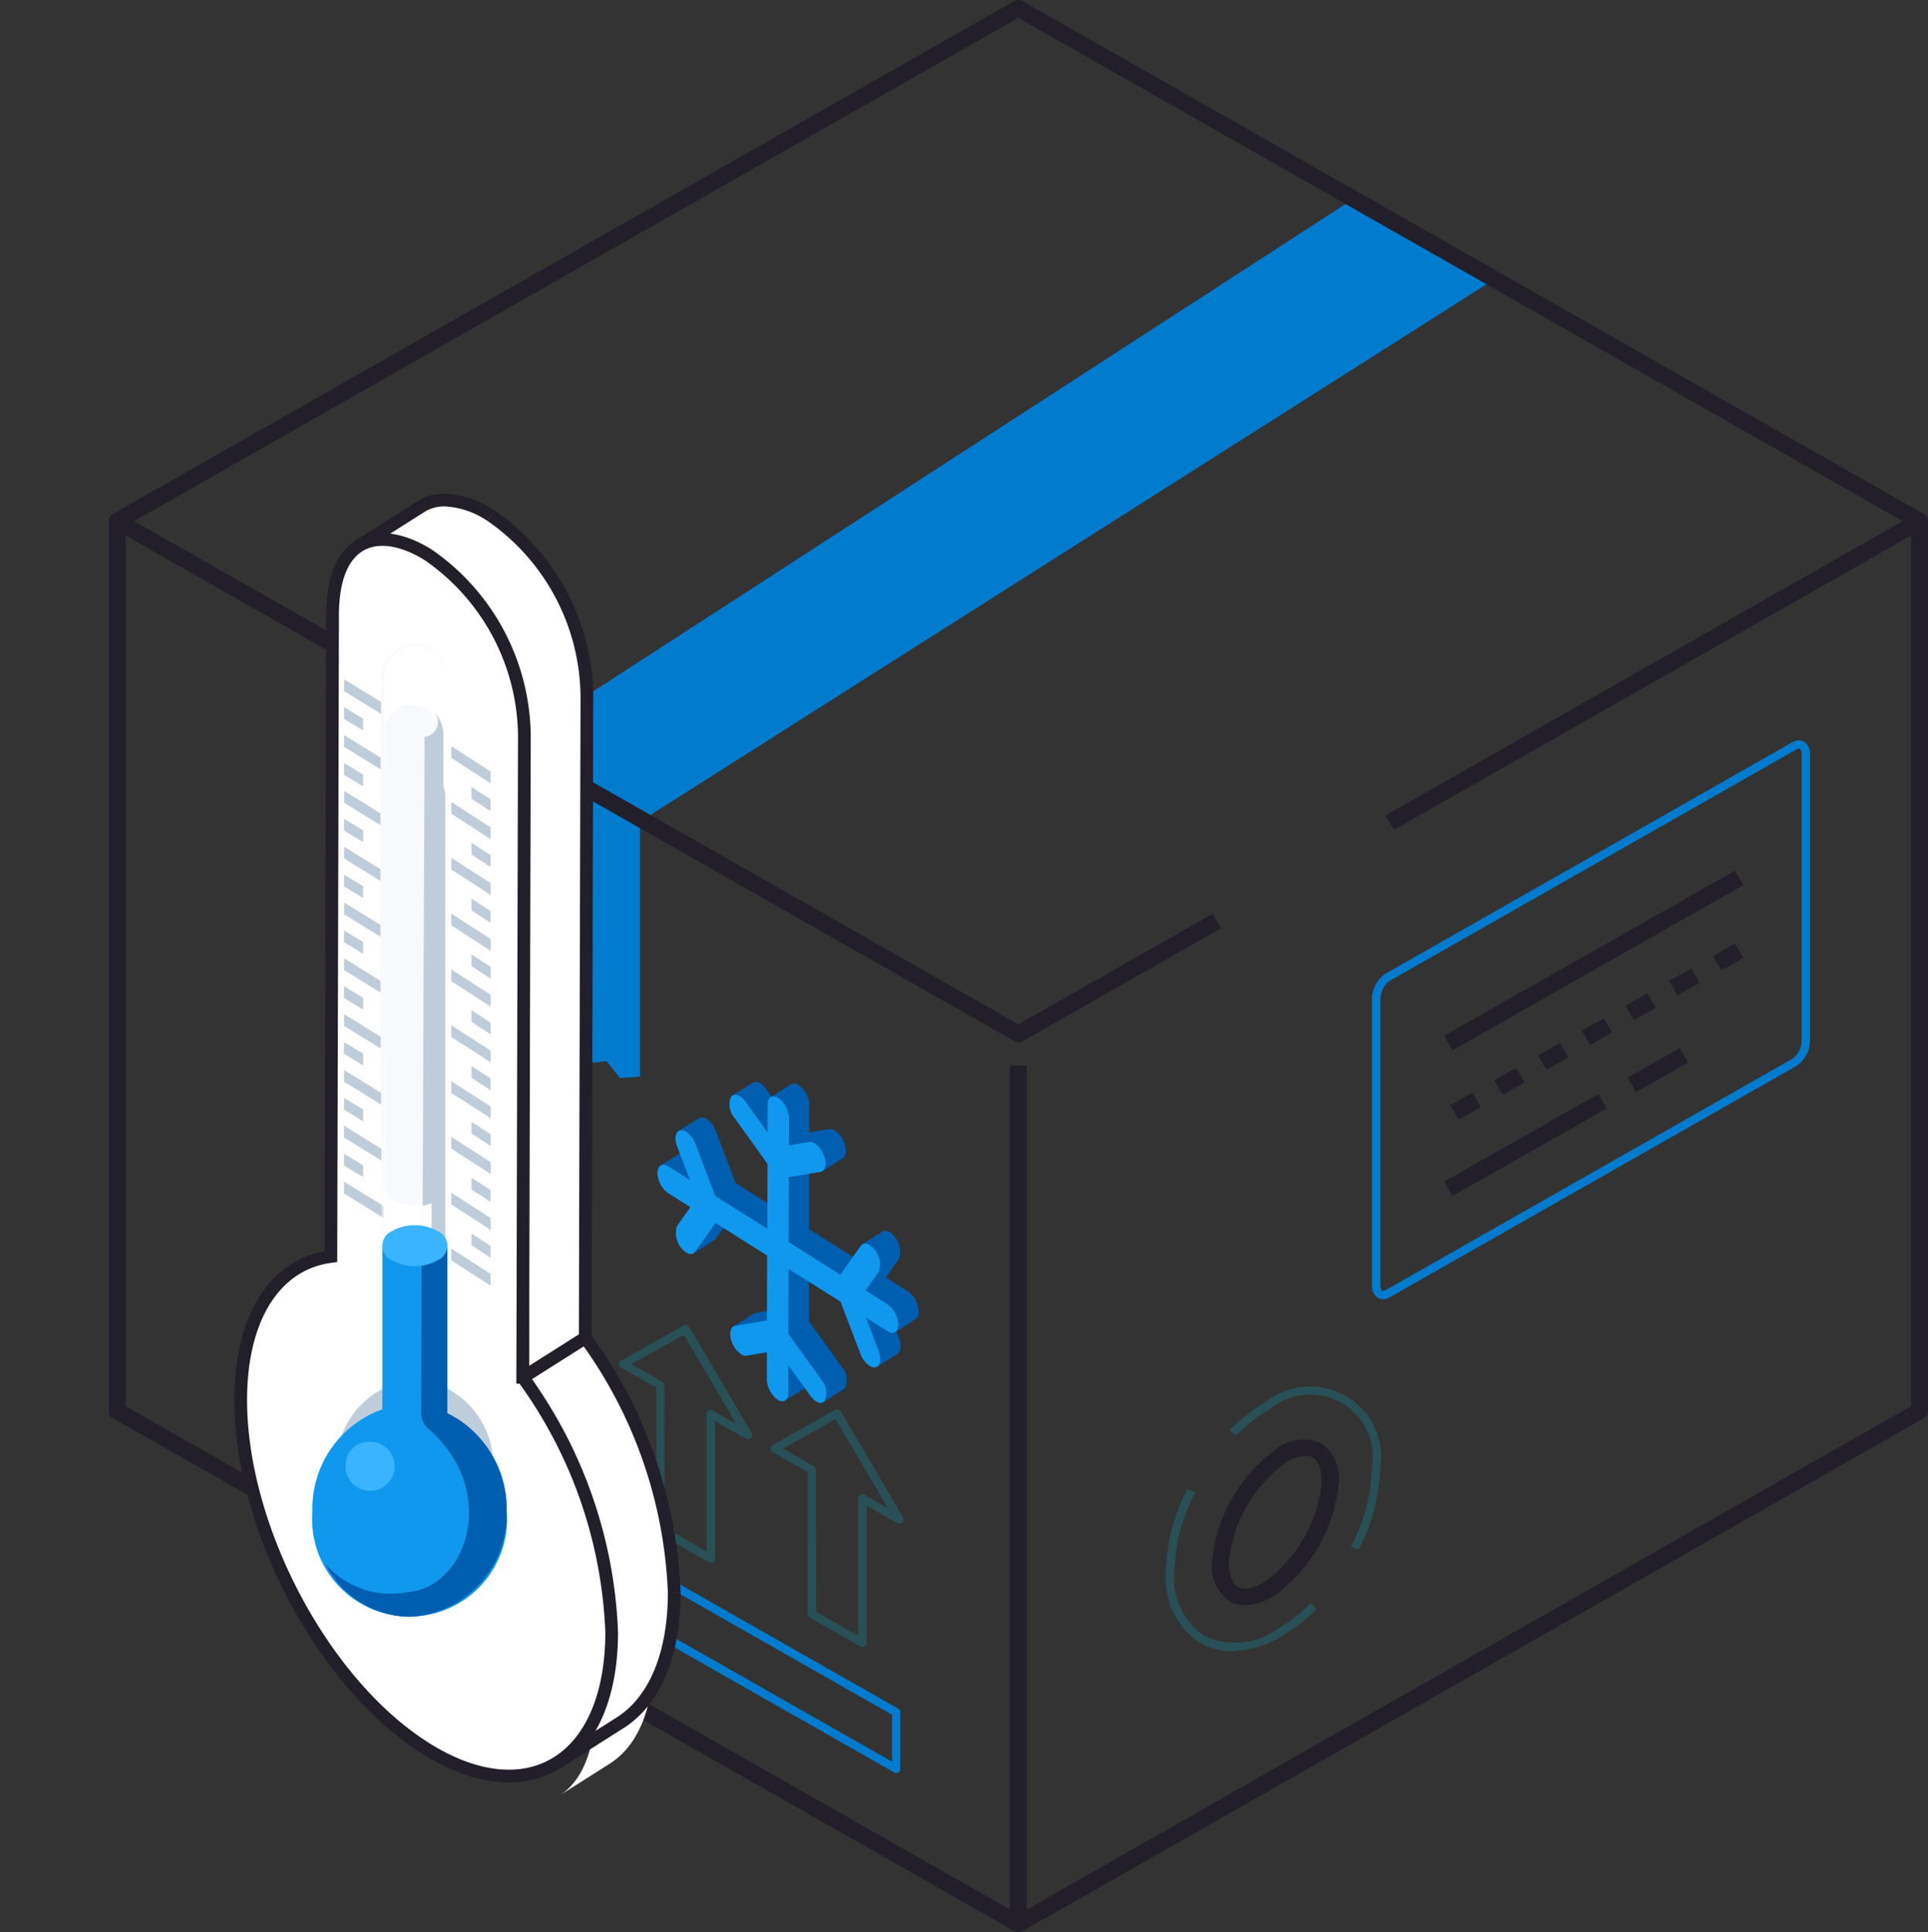 <svg id="Group_86890" data-name="Group 86890" xmlns="http://www.w3.org/2000/svg" xmlns:xlink="http://www.w3.org/1999/xlink" width="75.841" height="76" viewBox="0 0 75.841 76">
  <rect x="0" y="0" width="75.841" height="76" fill="#333333" stroke="none"/>
  <defs>
    <clipPath id="clip-path">
      <rect id="Rectangle_14081" data-name="Rectangle 14081" width="71.563" height="76" fill="none"/>
    </clipPath>
    <clipPath id="clip-path-2">
      <rect id="Rectangle_14082" data-name="Rectangle 14082" width="75.84" height="76" fill="none"/>
    </clipPath>
    <clipPath id="clip-path-3">
      <path id="Path_68488" data-name="Path 68488" d="M16.561,43.622a13.987,13.987,0,0,1,2.577,7.984c0,2.02-.416,3.545-1.471,4.214l1.976-1.252c1.055-.668,1.709-2.09,1.714-4.11h0a14.612,14.612,0,0,0-2.82-8.088Z" transform="translate(-16.561 -42.369)" fill="none"/>
    </clipPath>
    <clipPath id="clip-path-5">
      <path id="Path_68493" data-name="Path 68493" d="M13.341,16.042,11.364,17.3c.583-.369,1.224-.063,2.042.452a6.585,6.585,0,0,1,2.943,5.517c-.019,6.774.23,13.59.212,20.362l1.976-1.252q.027-10.159.053-20.316a7.044,7.044,0,0,0-3.03-5.723h0a2.861,2.861,0,0,0-1.467-.5h-.023a1.385,1.385,0,0,0-.726.2" transform="translate(-11.364 -15.837)" fill="none"/>
    </clipPath>
    <clipPath id="clip-path-7">
      <rect id="Rectangle_14085" data-name="Rectangle 14085" width="5.761" height="23.851" fill="none"/>
    </clipPath>
    <clipPath id="clip-path-8">
      <rect id="Rectangle_14086" data-name="Rectangle 14086" width="6.156" height="30.784" fill="none"/>
    </clipPath>
    <clipPath id="clip-path-10">
      <rect id="Rectangle_14088" data-name="Rectangle 14088" width="2.058" height="19.673" fill="none"/>
    </clipPath>
    <clipPath id="clip-path-12">
      <rect id="Rectangle_14090" data-name="Rectangle 14090" width="0.813" height="19.367" fill="none"/>
    </clipPath>
  </defs>
  <path id="Path_68472" data-name="Path 68472" d="M55.036,10.441,21.651,31.629l-5.216-2.935L49.772,7.1Z" transform="translate(3.485 0.712)" fill="#007bce"/>
  <path id="Path_68473" data-name="Path 68473" d="M20.842,25.892l-4.47-2.581v11.22l.526.665.524-.059.525.665.526-.058.526.665.526-.058.527.665.79-.056Z" transform="translate(4.335 5.389)" fill="#007bce"/>
  <g id="Group_34646" data-name="Group 34646" transform="translate(4.278)">
    <g id="Group_34645" data-name="Group 34645" clip-path="url(#clip-path)">
      <path id="Path_68474" data-name="Path 68474" d="M32.742,72.072a.328.328,0,0,1-.331-.325h0V37.99h.663V71.18l34.787-19.8V17.136L47.518,28.71l-.331-.565L68.026,16.286a.331.331,0,0,1,.5.283V51.575a.327.327,0,0,1-.166.283L32.907,72.028a.336.336,0,0,1-.166.043" transform="translate(3.038 3.928)" fill="#221e2a"/>
      <path id="Path_68475" data-name="Path 68475" d="M39.9,72.028,4.444,51.858a.325.325,0,0,1-.166-.283V16.57a.329.329,0,0,1,.331-.327.334.334,0,0,1,.165.043L40.059,36.363,47.7,32.016l.331.566-7.8,4.441a.335.335,0,0,1-.331,0L4.941,17.136v34.25L40.225,71.463Z" transform="translate(-4.278 3.928)" fill="#221e2a"/>
      <path id="Path_68476" data-name="Path 68476" d="M75.308,20.781,40.024.7,4.74,20.781l-.331-.565L39.858.044a.335.335,0,0,1,.331,0L75.639,20.216Z" transform="translate(-4.244 0)" fill="#221e2a"/>
      <path id="Path_68477" data-name="Path 68477" d="M44.152,45.436a.409.409,0,0,1-.2-.052.552.552,0,0,1-.238-.5V33.613a1.225,1.225,0,0,1,.532-.987l16-9.1a.453.453,0,0,1,.459-.024.548.548,0,0,1,.239.5V35.27a1.223,1.223,0,0,1-.533.987l-16,9.1a.52.52,0,0,1-.261.075M60.507,23.773a.2.2,0,0,0-.092.032l-16,9.1a.892.892,0,0,0-.368.7V44.884c0,.13.039.2.073.217s.1-.01.127-.024l16-9.1a.9.9,0,0,0,.367-.705V24c0-.129-.039-.2-.073-.216a.074.074,0,0,0-.033-.007" transform="translate(5.978 5.671)" fill="#007bce"/>
      <path id="Path_71210" data-name="Path 71210" d="M0,0,13.152.083l0,.656L0,.656Z" transform="translate(52.531 40.741) rotate(-29.945)" fill="#221e2a"/>
      <path id="Path_68478" data-name="Path 68478" d="M46.492,36.809l-.33-.565.861-.489.33.565Zm1.723-.977-.331-.566.861-.489.331.566Zm1.721-.979-.33-.565.861-.489.33.565Zm1.723-.977-.331-.566.862-.489.33.566ZM53.38,32.9l-.33-.565.862-.489.33.565ZM55.1,31.92l-.331-.566.862-.489.331.565Zm1.723-.979-.331-.565.861-.491.331.566Z" transform="translate(6.615 7.228)" fill="#221e2a"/>
      <path id="Path_71211" data-name="Path 71211" d="M0,0,2.354.015l0,.656L0,.656Z" transform="matrix(0.866, -0.5, 0.5, 0.866, 59.747, 42.39)" fill="#221e2a"/>
      <path id="Path_71212" data-name="Path 71212" d="M0,0,6.971.044l0,.656L0,.656Z" transform="translate(52.532 46.475) rotate(-29.95)" fill="#221e2a"/>
      <path id="Path_68479" data-name="Path 68479" d="M31.083,57.827A.171.171,0,0,1,31,57.806L20.4,51.773a.16.16,0,0,1-.083-.14V49.409a.165.165,0,0,1,.165-.164.164.164,0,0,1,.083.022l10.6,6.033a.165.165,0,0,1,.082.142v2.224a.161.161,0,0,1-.082.14.164.164,0,0,1-.083.022m-10.436-6.29,10.271,5.844V55.536L20.648,49.692Z" transform="translate(-0.107 11.91)" fill="#007bce"/>
      <path id="Path_68480" data-name="Path 68480" d="M23.823,51.317a.164.164,0,0,1-.083-.022l-1.987-1.13a.169.169,0,0,1-.083-.142v-5.59l-1.376-.782a.163.163,0,0,1-.063-.222.155.155,0,0,1,.063-.061l2.452-1.383a.168.168,0,0,1,.226.06l2.452,4.174a.161.161,0,0,1-.058.222.165.165,0,0,1-.168,0l-1.211-.689v5.4a.163.163,0,0,1-.164.164h0M22,49.932l1.652.943v-5.4a.166.166,0,0,1,.249-.142l.917.524-2.059-3.5L20.7,43.513l1.21.688a.161.161,0,0,1,.082.14Z" transform="translate(-0.135 10.148)" fill="#285056"/>
      <path id="Path_68481" data-name="Path 68481" d="M28.556,53.99a.176.176,0,0,1-.083-.021l-1.987-1.131A.167.167,0,0,1,26.4,52.7v-5.59l-1.376-.782a.163.163,0,0,1-.06-.225.151.151,0,0,1,.06-.058l2.452-1.383a.168.168,0,0,1,.226.06l2.452,4.174a.162.162,0,0,1-.058.224.168.168,0,0,1-.168,0l-1.211-.688v5.4a.164.164,0,0,1-.165.164M26.732,52.6l1.652.943v-5.4a.166.166,0,0,1,.165-.164.168.168,0,0,1,.084.022l.917.525-2.059-3.5-2.059,1.161,1.208.688a.161.161,0,0,1,.082.14Z" transform="translate(1.096 10.795)" fill="#285056"/>
      <path id="Path_68482" data-name="Path 68482" d="M40.02,52.116a1.23,1.23,0,0,1-.6-.154,1.7,1.7,0,0,1-.682-1.7,6.159,6.159,0,0,1,2.457-4.247,1.732,1.732,0,0,1,1.817-.277,1.7,1.7,0,0,1,.682,1.7,6.159,6.159,0,0,1-2.457,4.247,2.237,2.237,0,0,1-1.21.431M42.4,46.235a1.613,1.613,0,0,0-.838.318A5.526,5.526,0,0,0,39.395,50.3c-.034.549.093.948.35,1.093s.663.052,1.116-.251a5.518,5.518,0,0,0,2.166-3.749c.035-.549-.091-.946-.349-1.092a.546.546,0,0,0-.276-.066" transform="translate(4.675 11.027)" fill="#221e2a"/>
      <path id="Path_68483" data-name="Path 68483" d="M44.346,50.349l-.3-.145a7.054,7.054,0,0,0,.817-3.116,2.431,2.431,0,0,0-1.995-2.815,2.489,2.489,0,0,0-2.029.544,6.393,6.393,0,0,0-1.333,1.037l-.236-.23a6.729,6.729,0,0,1,1.4-1.087,2.816,2.816,0,0,1,3.923.382,2.719,2.719,0,0,1,.6,2.171,7.377,7.377,0,0,1-.852,3.257" transform="translate(4.823 10.621)" fill="#285056"/>
      <path id="Path_68484" data-name="Path 68484" d="M39.879,53.541a2.48,2.48,0,0,1-1.242-.318,3.031,3.031,0,0,1-1.356-2.805,7.385,7.385,0,0,1,.852-3.257l.3.145a7.073,7.073,0,0,0-.818,3.116,2.724,2.724,0,0,0,1.19,2.522,2.842,2.842,0,0,0,2.834-.251,6.4,6.4,0,0,0,1.333-1.037l.237.23a6.74,6.74,0,0,1-1.4,1.085,3.917,3.917,0,0,1-1.923.57" transform="translate(4.302 11.405)" fill="#285056"/>
    </g>
  </g>
  <g id="Group_34648" data-name="Group 34648">
    <g id="Group_34647" data-name="Group 34647" clip-path="url(#clip-path-2)">
      <path id="Path_68485" data-name="Path 68485" d="M22.517,52.413a18.146,18.146,0,0,0-3.5-10.044L16.56,43.924a17.353,17.353,0,0,1,3.2,9.916c0,2.509-.517,4.4-1.826,5.233l2.454-1.556c1.31-.828,2.122-2.594,2.129-5.1" transform="translate(4.005 10.247)" fill="#fff"/>
    </g>
  </g>
  <g id="Group_34650" data-name="Group 34650" transform="translate(20.908 57.17)">
    <g id="Group_34649" data-name="Group 34649" clip-path="url(#clip-path-3)">
      <path id="Path_68486" data-name="Path 68486" d="M17.762,58.088,11.218,45.73,20.163,40.1l6.542,12.354Z" transform="translate(-16.561 -42.369)" fill="#fff"/>
      <path id="Path_68487" data-name="Path 68487" d="M17.762,58.088,11.218,45.73,20.163,40.1l6.542,12.354Z" transform="translate(-16.561 -42.369)" fill="none" stroke="#221e2a" stroke-miterlimit="10" stroke-width="0.5"/>
    </g>
  </g>
  <g id="Group_34652" data-name="Group 34652">
    <g id="Group_34651" data-name="Group 34651" clip-path="url(#clip-path-2)">
      <path id="Path_68489" data-name="Path 68489" d="M22.517,52.413a18.146,18.146,0,0,0-3.5-10.044L16.56,43.924a17.353,17.353,0,0,1,3.2,9.916c0,2.509-.517,4.4-1.826,5.233l2.454-1.556c1.31-.828,2.122-2.594,2.129-5.1" transform="translate(4.005 10.247)" fill="none" stroke="#221e2a" stroke-miterlimit="10" stroke-width="0.5"/>
      <path id="Path_68490" data-name="Path 68490" d="M16.571,16.456a3.549,3.549,0,0,0-1.822-.618,1.708,1.708,0,0,0-.93.255l-2.455,1.556c.724-.458,1.521-.078,2.537.561a8.181,8.181,0,0,1,3.655,6.851c-.025,8.412.284,16.877.262,25.285l2.455-1.555q.032-12.615.065-25.228a8.747,8.747,0,0,0-3.763-7.107" transform="translate(2.748 3.83)" fill="#fff"/>
    </g>
  </g>
  <g id="Group_34654" data-name="Group 34654" transform="translate(14.481 22.853)">
    <g id="Group_34653" data-name="Group 34653" clip-path="url(#clip-path-5)">
      <path id="Path_68491" data-name="Path 68491" d="M13.172,47.038.329,22.782,16.788,12.42,29.633,36.675Z" transform="translate(-11.364 -15.837)" fill="#fff"/>
      <path id="Path_68492" data-name="Path 68492" d="M13.172,47.038.329,22.782,16.788,12.42,29.633,36.675Z" transform="translate(-11.364 -15.837)" fill="none" stroke="#221e2a" stroke-miterlimit="10" stroke-width="0.5"/>
    </g>
  </g>
  <g id="Group_34656" data-name="Group 34656">
    <g id="Group_34655" data-name="Group 34655" clip-path="url(#clip-path-2)">
      <path id="Path_68494" data-name="Path 68494" d="M16.571,16.456a3.549,3.549,0,0,0-1.822-.618,1.708,1.708,0,0,0-.93.255l-2.455,1.556c.724-.458,1.521-.078,2.537.561a8.181,8.181,0,0,1,3.655,6.851c-.025,8.412.284,16.877.262,25.285l2.455-1.555q.032-12.615.065-25.228a8.747,8.747,0,0,0-3.763-7.107" transform="translate(2.748 3.83)" fill="none" stroke="#221e2a" stroke-miterlimit="10" stroke-width="0.5"/>
      <path id="Path_68495" data-name="Path 68495" d="M15.02,17.706a8.747,8.747,0,0,1,3.763,7.107q-.032,12.615-.065,25.228a18.137,18.137,0,0,1,3.5,10.045c-.014,5.049-3.291,7.086-7.322,4.549S7.611,55.947,7.625,50.9c.012-3.319,1.431-5.337,3.547-5.611q.034-12.613.066-25.228c.009-3.154,1.9-3.542,3.788-2.353" transform="translate(1.844 4.132)" fill="#fff"/>
      <path id="Path_68496" data-name="Path 68496" d="M15.02,17.706a8.747,8.747,0,0,1,3.763,7.107q-.032,12.615-.065,25.228a18.137,18.137,0,0,1,3.5,10.045c-.014,5.049-3.291,7.086-7.322,4.549S7.611,55.947,7.625,50.9c.012-3.319,1.431-5.337,3.547-5.611q.034-12.613.066-25.228c.009-3.154,1.9-3.542,3.788-2.353" transform="translate(1.844 4.132)" fill="none" stroke="#221e2a" stroke-miterlimit="10" stroke-width="0.5"/>
    </g>
  </g>
  <g id="Group_34658" data-name="Group 34658" transform="translate(13.536 26.717)">
    <g id="Group_34657" data-name="Group 34657" clip-path="url(#clip-path-7)">
      <path id="Path_68497" data-name="Path 68497" d="M14.9,21.766l1.549,1v.463L14.9,22.229Z" transform="translate(-10.683 -19.134)" fill="#bfccd9"/>
      <path id="Path_68498" data-name="Path 68498" d="M15.695,23.372l.749.488v.463l-.749-.489Z" transform="translate(-10.683 -19.134)" fill="#bfccd9"/>
      <path id="Path_68499" data-name="Path 68499" d="M14.9,23.962l1.549,1v.463L14.9,24.425Z" transform="translate(-10.683 -19.134)" fill="#bfccd9"/>
      <path id="Path_68500" data-name="Path 68500" d="M15.695,25.567l.749.489v.463l-.749-.489Z" transform="translate(-10.683 -19.134)" fill="#bfccd9"/>
      <path id="Path_68501" data-name="Path 68501" d="M14.9,26.157l1.549,1v.463L14.9,26.62Z" transform="translate(-10.683 -19.134)" fill="#bfccd9"/>
      <path id="Path_68502" data-name="Path 68502" d="M15.695,27.763l.749.488v.463l-.749-.489Z" transform="translate(-10.683 -19.134)" fill="#bfccd9"/>
      <path id="Path_68503" data-name="Path 68503" d="M14.9,28.353l1.549,1v.463L14.9,28.816Z" transform="translate(-10.683 -19.134)" fill="#bfccd9"/>
      <path id="Path_68504" data-name="Path 68504" d="M15.695,29.958l.749.489v.463l-.749-.489Z" transform="translate(-10.683 -19.134)" fill="#bfccd9"/>
      <path id="Path_68505" data-name="Path 68505" d="M14.9,30.548l1.549,1v.463L14.9,31.011Z" transform="translate(-10.683 -19.134)" fill="#bfccd9"/>
      <path id="Path_68506" data-name="Path 68506" d="M15.695,32.153l.749.489V33.1l-.749-.488Z" transform="translate(-10.683 -19.134)" fill="#bfccd9"/>
      <path id="Path_68507" data-name="Path 68507" d="M14.9,32.745l1.549,1V34.2L14.9,33.208Z" transform="translate(-10.683 -19.134)" fill="#bfccd9"/>
      <path id="Path_68508" data-name="Path 68508" d="M15.695,34.348l.749.488V35.3l-.749-.488Z" transform="translate(-10.683 -19.134)" fill="#bfccd9"/>
      <path id="Path_68509" data-name="Path 68509" d="M14.9,34.943l1.549,1V36.4L14.9,35.406Z" transform="translate(-10.683 -19.134)" fill="#bfccd9"/>
      <path id="Path_68510" data-name="Path 68510" d="M15.695,36.541l.749.488v.463L15.695,37Z" transform="translate(-10.683 -19.134)" fill="#bfccd9"/>
      <path id="Path_68511" data-name="Path 68511" d="M14.9,37.135l1.549.995v.463L14.9,37.6Z" transform="translate(-10.683 -19.134)" fill="#bfccd9"/>
      <path id="Path_68512" data-name="Path 68512" d="M15.695,38.739l.749.489v.463l-.749-.488Z" transform="translate(-10.683 -19.134)" fill="#bfccd9"/>
      <path id="Path_68513" data-name="Path 68513" d="M14.9,39.331l1.549,1v.463L14.9,39.794Z" transform="translate(-10.683 -19.134)" fill="#bfccd9"/>
      <path id="Path_68514" data-name="Path 68514" d="M15.695,40.936l.749.489v.463l-.749-.489Z" transform="translate(-10.683 -19.134)" fill="#bfccd9"/>
      <path id="Path_68515" data-name="Path 68515" d="M14.9,41.527l1.549,1v.463L14.9,41.99Z" transform="translate(-10.683 -19.134)" fill="#bfccd9"/>
      <path id="Path_68516" data-name="Path 68516" d="M12.232,20.091l-1.549-.955V19.6l1.549.955Z" transform="translate(-10.683 -19.134)" fill="#bfccd9"/>
      <path id="Path_68517" data-name="Path 68517" d="M11.431,20.686l-.749-.454v.463l.749.454Z" transform="translate(-10.683 -19.134)" fill="#bfccd9"/>
      <path id="Path_68518" data-name="Path 68518" d="M12.232,22.286l-1.549-.955v.463l1.549.955Z" transform="translate(-10.683 -19.134)" fill="#bfccd9"/>
      <path id="Path_68519" data-name="Path 68519" d="M11.431,22.883l-.749-.454v.463l.749.454Z" transform="translate(-10.683 -19.134)" fill="#bfccd9"/>
      <path id="Path_68520" data-name="Path 68520" d="M12.232,24.482l-1.549-.955v.463l1.549.955Z" transform="translate(-10.683 -19.134)" fill="#bfccd9"/>
      <path id="Path_68521" data-name="Path 68521" d="M11.431,25.079l-.749-.455v.463l.749.454Z" transform="translate(-10.683 -19.134)" fill="#bfccd9"/>
      <path id="Path_68522" data-name="Path 68522" d="M12.232,26.677l-1.549-.955v.463l1.549.955Z" transform="translate(-10.683 -19.134)" fill="#bfccd9"/>
      <path id="Path_68523" data-name="Path 68523" d="M11.431,27.274l-.749-.454v.463l.749.454Z" transform="translate(-10.683 -19.134)" fill="#bfccd9"/>
      <path id="Path_68524" data-name="Path 68524" d="M12.232,28.871l-1.549-.955v.463l1.549.955Z" transform="translate(-10.683 -19.134)" fill="#bfccd9"/>
      <path id="Path_68525" data-name="Path 68525" d="M11.431,29.47l-.749-.454v.463l.749.454Z" transform="translate(-10.683 -19.134)" fill="#bfccd9"/>
      <path id="Path_68526" data-name="Path 68526" d="M12.232,31.068l-1.549-.955v.463l1.549.955Z" transform="translate(-10.683 -19.134)" fill="#bfccd9"/>
      <path id="Path_68527" data-name="Path 68527" d="M11.431,31.666l-.749-.455v.463l.749.454Z" transform="translate(-10.683 -19.134)" fill="#bfccd9"/>
      <path id="Path_68528" data-name="Path 68528" d="M12.232,33.264l-1.549-.955v.463l1.549.955Z" transform="translate(-10.683 -19.134)" fill="#bfccd9"/>
      <path id="Path_68529" data-name="Path 68529" d="M11.431,33.86l-.749-.454v.463l.749.455Z" transform="translate(-10.683 -19.134)" fill="#bfccd9"/>
      <path id="Path_68530" data-name="Path 68530" d="M12.232,35.462l-1.549-.955v.463l1.549.952Z" transform="translate(-10.683 -19.134)" fill="#bfccd9"/>
      <path id="Path_68531" data-name="Path 68531" d="M11.431,36.057l-.749-.454v.463l.749.454Z" transform="translate(-10.683 -19.134)" fill="#bfccd9"/>
      <path id="Path_68532" data-name="Path 68532" d="M12.232,37.656,10.683,36.7v.463l1.549.955Z" transform="translate(-10.683 -19.134)" fill="#bfccd9"/>
      <path id="Path_68533" data-name="Path 68533" d="M11.431,38.253l-.749-.455v.463l.749.454Z" transform="translate(-10.683 -19.134)" fill="#bfccd9"/>
      <path id="Path_68534" data-name="Path 68534" d="M12.232,39.851,10.683,38.9v.463l1.549.955Z" transform="translate(-10.683 -19.134)" fill="#bfccd9"/>
    </g>
  </g>
  <g id="Group_34660" data-name="Group 34660" transform="translate(13.244 30.25)">
    <g id="Group_34659" data-name="Group 34659" clip-path="url(#clip-path-8)">
      <path id="Path_68535" data-name="Path 68535" d="M12.652,44.555a3.329,3.329,0,0,0-2.214,3.222,3.234,3.234,0,0,0,3.077,3.356c2.074.015,3.077-1.5,3.077-3.356a3.375,3.375,0,0,0-1.883-3.1V21.471a1.081,1.081,0,0,0-1.029-1.122.957.957,0,0,0-.411.093,1.094,1.094,0,0,1,.9,1.113V39.484a1.007,1.007,0,0,1-.916.362,2.654,2.654,0,0,1-.6-.121v4.829" transform="translate(-10.437 -20.348)" fill="#bfccd9"/>
    </g>
  </g>
  <g id="Group_34662" data-name="Group 34662">
    <g id="Group_34661" data-name="Group 34661" clip-path="url(#clip-path-2)">
      <path id="Path_68536" data-name="Path 68536" d="M12.648,45.895a4.136,4.136,0,0,0-2.749,4,3.835,3.835,0,1,0,7.644,0,4.191,4.191,0,0,0-2.34-3.844V39.494a1.245,1.245,0,0,1-1.136.448,2.678,2.678,0,0,1-1.418-.5v6.448" transform="translate(2.391 9.54)" fill="#0f98ed"/>
      <path id="Path_68537" data-name="Path 68537" d="M13.495,53.082a3.4,3.4,0,0,1-3.187-1.114,3.776,3.776,0,0,0,3.3,2.08,4.015,4.015,0,0,0,3.827-4.168,4.244,4.244,0,0,0-1.9-3.6l-.106-.066h-.006l-.1-.056L15.3,46.14l-.078-.041-.118-.057V39.484a1.231,1.231,0,0,1-1.011.455l-.019,6.024a.854.854,0,0,0,.253.663c2.82,2.381,1.606,6.294-.831,6.456" transform="translate(2.493 9.549)" fill="#005eb0"/>
      <path id="Path_68538" data-name="Path 68538" d="M10.947,46.541a.92.92,0,0,1,.957-.873q.048,0,.1,0a.966.966,0,1,1-1.054.869" transform="translate(2.646 11.044)" fill="#3bb4ff"/>
      <path id="Path_68539" data-name="Path 68539" d="M12.485,39.042a1.843,1.843,0,0,1,1.807,0,.621.621,0,0,1,0,1.141,1.837,1.837,0,0,1-1.807,0,.613.613,0,0,1-.323-.323.621.621,0,0,1,.323-.818" transform="translate(2.929 9.385)" fill="#3bb4ff"/>
    </g>
  </g>
  <g id="Group_34664" data-name="Group 34664" transform="translate(15.141 27.716)">
    <g id="Group_34663" data-name="Group 34663" clip-path="url(#clip-path-10)">
      <path id="Path_68540" data-name="Path 68540" d="M12.11,21.55V39.443a.556.556,0,0,0,.3.469,1.484,1.484,0,0,0,1.455,0,.547.547,0,0,0,.3-.492V21.554a1.058,1.058,0,0,0,0-.178,1.032,1.032,0,1,0-2.057.178" transform="translate(-12.11 -20.433)" fill="#f7f9fc"/>
    </g>
  </g>
  <g id="Group_34666" data-name="Group 34666">
    <g id="Group_34665" data-name="Group 34665" clip-path="url(#clip-path-2)">
      <path id="Path_68541" data-name="Path 68541" d="M12.133,44.047h0l-.014-.831-.01-.832-.019-1.662L12.067,37.4c-.01-1.108-.011-2.215-.016-3.324V27.426c0-1.108.006-2.215.016-3.324l.011-1.662v-.625A1.551,1.551,0,0,1,12.1,21.6a1.423,1.423,0,0,1,.122-.409,1.372,1.372,0,0,1,.227-.349,1.283,1.283,0,0,1,.671-.41,1.217,1.217,0,0,1,.767.076,1.264,1.264,0,0,1,.33.216,1.481,1.481,0,0,1,.258.31,1.628,1.628,0,0,1,.16.384,1.693,1.693,0,0,1,.05.411,1.676,1.676,0,0,0-.062-.407,1.6,1.6,0,0,0-.17-.368,1.436,1.436,0,0,0-.258-.3,1.285,1.285,0,0,0-.325-.2,1.159,1.159,0,0,0-.733-.053,1.223,1.223,0,0,0-.628.4,1.38,1.38,0,0,0-.313.714,1.761,1.761,0,0,0-.015.2v.622l.012,1.663c.009,1.108.01,2.215.015,3.324V34.08c0,1.108-.006,2.215-.015,3.324l-.025,3.323-.019,1.663-.01.831-.012.832" transform="translate(2.915 4.934)" fill="#f7f9fc"/>
    </g>
  </g>
  <g id="Group_34668" data-name="Group 34668" transform="translate(16.627 28.057)">
    <g id="Group_34667" data-name="Group 34667" clip-path="url(#clip-path-12)">
      <path id="Path_68542" data-name="Path 68542" d="M13.354,40.089c.634-.085.813-.448.813-.607V21.552a1.162,1.162,0,0,0-.337-.83.576.576,0,0,1-.4.926l-.077,18.443" transform="translate(-13.354 -20.724)" fill="#bfccd9"/>
    </g>
  </g>
  <g id="Group_34670" data-name="Group 34670">
    <g id="Group_34669" data-name="Group 34669" clip-path="url(#clip-path-2)">
      <path id="Path_68543" data-name="Path 68543" d="M24.946,44.433c0,.145,0,.246-.073.294l.8-.507a.333.333,0,0,0,.123-.294V42.833l-.882.437.03,1.164" transform="translate(6.016 10.359)" fill="#005eb0"/>
      <path id="Path_68544" data-name="Path 68544" d="M20.927,37.019c.077-.048.17-.015.288.06l.892.635.775-.63-.854-.538a.277.277,0,0,0-.3-.032Z" transform="translate(5.061 8.823)" fill="#005eb0"/>
      <path id="Path_68545" data-name="Path 68545" d="M23.231,42.158a.194.194,0,0,1,.073-.027L24.6,42l.756-.586-1.247.209a.177.177,0,0,0-.073.029Z" transform="translate(5.619 10.016)" fill="#005eb0"/>
      <path id="Path_68546" data-name="Path 68546" d="M22.034,39.966a.231.231,0,0,1-.061.06l.8-.508a.2.2,0,0,0,.062-.058l.8-1.133-.892.4-.7,1.239" transform="translate(5.314 9.269)" fill="#005eb0"/>
      <path id="Path_68547" data-name="Path 68547" d="M21.5,35.925a.194.194,0,0,1,.073-.027c.071-.011.14.046.219.1a.91.91,0,0,1,.32.459l.821,2.156.811-.631-.789-2.058a.971.971,0,0,0-.355-.468.329.329,0,0,0-.227-.06.194.194,0,0,0-.073.027Z" transform="translate(5.2 8.559)" fill="#005eb0"/>
      <path id="Path_68548" data-name="Path 68548" d="M26.26,44.184c.191.276.313.613.191.787a.232.232,0,0,1-.061.06l.8-.508a.2.2,0,0,0,.061-.06.8.8,0,0,0-.14-.815l-1.3-1.811-1,.395Z" transform="translate(6 10.118)" fill="#005eb0"/>
      <path id="Path_68549" data-name="Path 68549" d="M24.9,40.219l.9-.433-.006,2.548-.8.507Z" transform="translate(6.023 9.622)" fill="#005eb0"/>
      <path id="Path_68550" data-name="Path 68550" d="M22.66,37.981l.8-.507L25.5,38.757l-.7.728Z" transform="translate(5.48 9.063)" fill="#005eb0"/>
      <path id="Path_68551" data-name="Path 68551" d="M24.815,39.466l1.007-.532,2.035,1.28-.8.507Z" transform="translate(6.002 9.416)" fill="#005eb0"/>
      <path id="Path_68552" data-name="Path 68552" d="M24.873,37.221l.943-.343-.007,2.553-.8.508Z" transform="translate(6.016 8.919)" fill="#005eb0"/>
      <path id="Path_68553" data-name="Path 68553" d="M27.965,43.144c.107.279.078.534-.057.62l.8-.507c.135-.086.164-.34.057-.62l-.5-1.309-.992.479.693,1.334" transform="translate(6.596 9.995)" fill="#005eb0"/>
      <path id="Path_68554" data-name="Path 68554" d="M23.2,34.8c.081-.051.124.006.236.076a1.038,1.038,0,0,1,.248.246l.9,1.128.8-.508-.863-1.2a.8.8,0,0,0-.219-.215A.279.279,0,0,0,24,34.3Z" transform="translate(5.611 8.287)" fill="#005eb0"/>
      <path id="Path_68555" data-name="Path 68555" d="M27.329,40.955l.979.566a1.031,1.031,0,0,1,.42.795.332.332,0,0,1-.122.294l.8-.507a.331.331,0,0,0,.123-.3,1.029,1.029,0,0,0-.42-.794l-.872-.549Z" transform="translate(6.61 9.786)" fill="#005eb0"/>
      <path id="Path_68556" data-name="Path 68556" d="M24.412,34.855c.077-.048.164.01.281.084a.894.894,0,0,1,.384.743l.057,1.07.8-.507V35.174a1.028,1.028,0,0,0-.421-.794.274.274,0,0,0-.3-.032Z" transform="translate(5.904 8.3)" fill="#005eb0"/>
      <path id="Path_68557" data-name="Path 68557" d="M24.872,36.457l.935-.149a.3.3,0,0,1,.22.046.888.888,0,0,1,.314.458c.106.279.13.52-.006.606l.8-.507c.135-.087.165-.339.057-.62a.98.98,0,0,0-.355-.469.329.329,0,0,0-.227-.06l-.792.133Z" transform="translate(6.015 8.648)" fill="#005eb0"/>
      <path id="Path_68558" data-name="Path 68558" d="M27.6,39.577a.813.813,0,0,1,.207.22.729.729,0,0,1,.118.779l-.487.758.8-.507.528-.751a.933.933,0,0,0-.358-1.029.279.279,0,0,0-.3-.034l-.8.508c.081-.051.181-.014.293.056" transform="translate(6.605 9.428)" fill="#005eb0"/>
      <path id="Path_68559" data-name="Path 68559" d="M21.248,37.49c-.231-.147-.422-.025-.422.263a1.029,1.029,0,0,0,.42.794l.871.548-.527.753a.93.93,0,0,0,.358,1.029c.143.089.282.087.361-.027l.8-1.133L25.139,41l-.007,2.553-1.246.209c-.2.034-.256.323-.132.648a.974.974,0,0,0,.356.469.33.33,0,0,0,.226.058l.794-.132v1.07a1.03,1.03,0,0,0,.42.794c.231.148.423.025.423-.262V45.315l.862,1.2a.818.818,0,0,0,.219.215c.143.089.282.086.361-.027a.807.807,0,0,0-.139-.815l-1.3-1.811.009-2.548,2.038,1.283.789,2.056a.968.968,0,0,0,.355.469.327.327,0,0,0,.226.06c.2-.032.256-.323.132-.648l-.5-1.309.856.538c.231.147.422.025.422-.262a1.031,1.031,0,0,0-.42-.795l-.872-.548.528-.751a.935.935,0,0,0-.358-1.031c-.143-.089-.282-.086-.361.027l-.8,1.134-2.034-1.282.006-2.553,1.247-.209c.2-.034.256-.323.132-.648a.97.97,0,0,0-.356-.469.326.326,0,0,0-.226-.06L26,36.665v-1.07a1.032,1.032,0,0,0-.421-.794c-.231-.147-.423-.025-.423.262v1.092l-.863-1.2a.766.766,0,0,0-.219-.215c-.143-.091-.282-.088-.361.026a.81.81,0,0,0,.14.815l1.3,1.811-.006,2.55L23.1,38.657,22.317,36.6a.965.965,0,0,0-.356-.468.324.324,0,0,0-.226-.06c-.2.034-.256.323-.132.648l.5,1.308-.854-.538" transform="translate(5.037 8.386)" fill="#0f98ed"/>
    </g>
  </g>
</svg>
